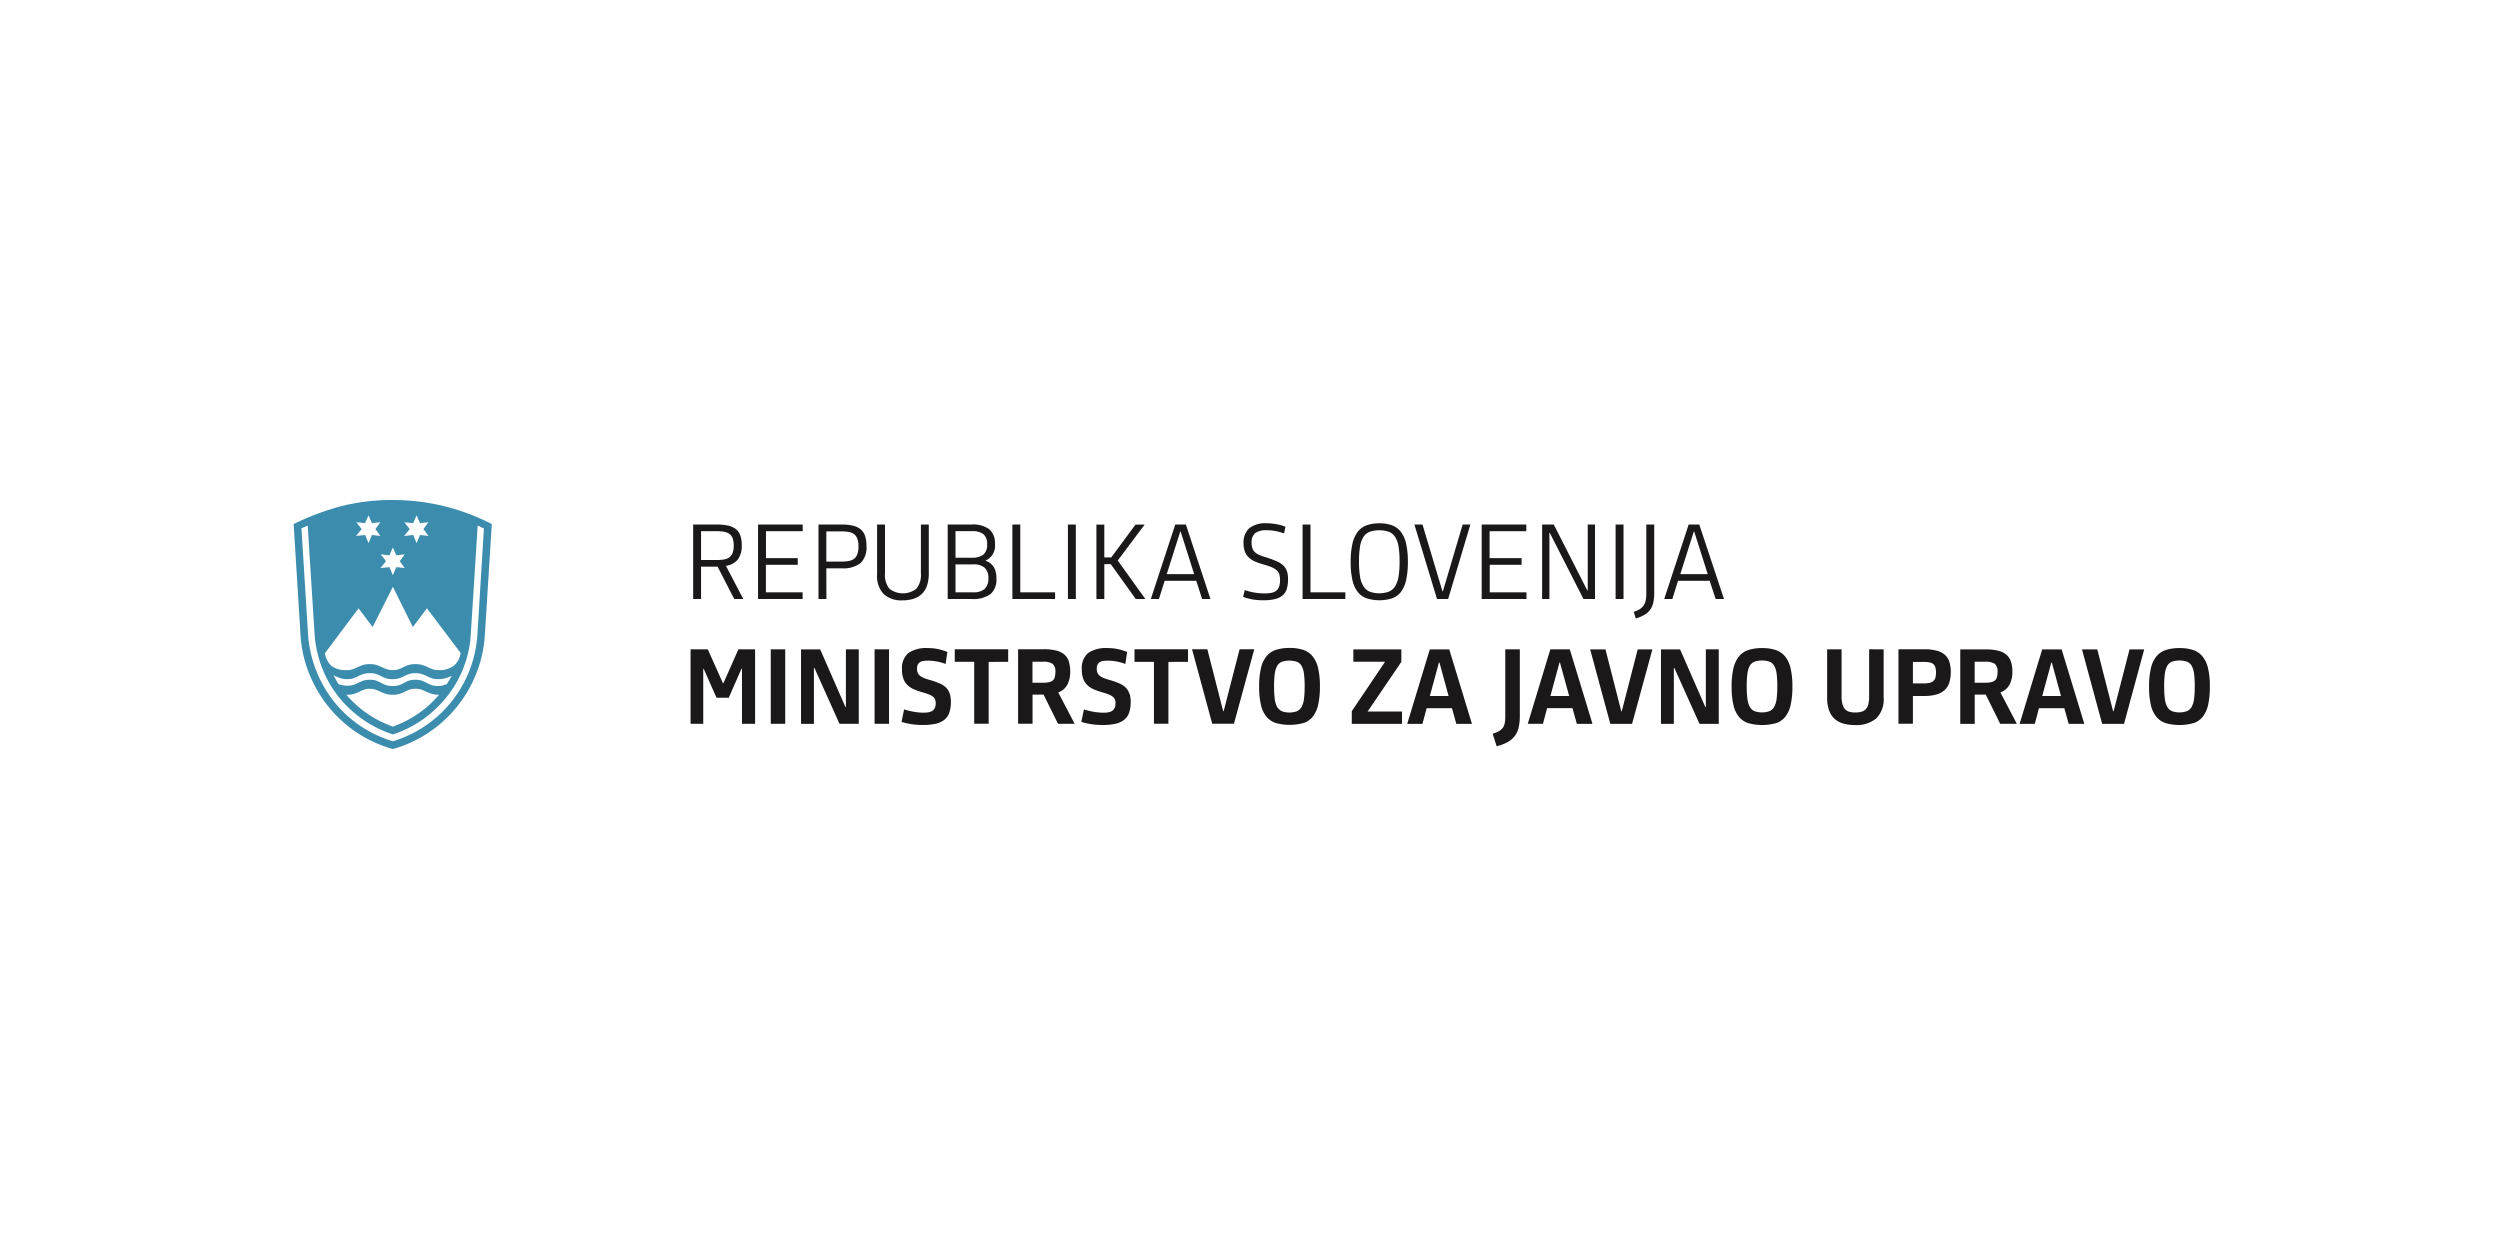 <svg xmlns="http://www.w3.org/2000/svg" xmlns:xlink="http://www.w3.org/1999/xlink" width="160" height="80" viewBox="0 0 160 80">
  <defs>
    <clipPath id="clip-path">
      <rect id="Rectangle_57340" data-name="Rectangle 57340" width="122.641" height="15.937" fill="none"/>
    </clipPath>
  </defs>
  <g id="Group_30470" data-name="Group 30470" transform="translate(-7204 -10065)">
    <rect id="Rectangle_57334" data-name="Rectangle 57334" width="160" height="80" rx="8" transform="translate(7204 10065)" fill="none"/>
    <g id="Group_30362" data-name="Group 30362" transform="translate(7222.793 10097.002)">
      <g id="Group_30361" data-name="Group 30361" transform="translate(0 0)" clip-path="url(#clip-path)">
        <path id="Path_108854" data-name="Path 108854" d="M38.159,14.315v4.766h.812V15.56H39l.819,1.851h.786l.812-1.857h.033v3.528h.839V14.315H41.221l-.959,2.164h-.033l-.965-2.164Zm6.058,0h-.925v4.766h.925Zm3.475,4.766h1.232V14.315H48.1V18h-.033l-1.611-3.681H45.229v4.766h.825V15.506h.033Zm3.169-4.766h-.925v4.766h.925Zm3.884,2.839a.954.954,0,0,0-.223-.379,1.276,1.276,0,0,0-.406-.273,4.918,4.918,0,0,0-.619-.219q-.213-.06-.369-.12a1.093,1.093,0,0,1-.263-.139.522.522,0,0,1-.16-.193.656.656,0,0,1-.053-.279.57.57,0,0,1,.053-.266.4.4,0,0,1,.146-.156.564.564,0,0,1,.22-.073,2.12,2.12,0,0,1,.28-.017,3.1,3.1,0,0,1,.592.057,2.891,2.891,0,0,1,.539.156l.113-.77a3.54,3.54,0,0,0-.619-.188,3.239,3.239,0,0,0-.646-.061,2.013,2.013,0,0,0-1.225.313,1.263,1.263,0,0,0-.413,1.072,1.648,1.648,0,0,0,.09.582,1.106,1.106,0,0,0,.26.4,1.381,1.381,0,0,0,.423.276,4.724,4.724,0,0,0,.579.2,3.742,3.742,0,0,1,.386.13.949.949,0,0,1,.246.14.436.436,0,0,1,.133.176.645.645,0,0,1,.04.24.7.7,0,0,1-.057.3.446.446,0,0,1-.156.186.645.645,0,0,1-.24.093,1.619,1.619,0,0,1-.306.027,3.757,3.757,0,0,1-.652-.06,4.153,4.153,0,0,1-.612-.153l-.166.8a4.312,4.312,0,0,0,.629.146,4.841,4.841,0,0,0,.749.053,3.577,3.577,0,0,0,.815-.08,1.358,1.358,0,0,0,.553-.256.987.987,0,0,0,.313-.452,2.05,2.05,0,0,0,.1-.674,1.821,1.821,0,0,0-.07-.545m3.738-2.034v-.806H55.067v.806h1.245v3.961h.925V15.12Zm3.891,0a1,1,0,0,0-.276-.446,1.223,1.223,0,0,0-.519-.27,3.107,3.107,0,0,0-.812-.09H59.121v4.766h.925V17.211h.706l.925,1.871h1.065l-1.052-2.01a1.078,1.078,0,0,0,.586-.5,1.777,1.777,0,0,0,.18-.839,2.04,2.04,0,0,0-.083-.612m-.9.965a.432.432,0,0,1-.126.213.556.556,0,0,1-.246.116,1.765,1.765,0,0,1-.4.037h-.659V15.107h.659a1.092,1.092,0,0,1,.626.133.614.614,0,0,1,.18.519,1.238,1.238,0,0,1-.037.326m4.773,1.068a.961.961,0,0,0-.223-.379,1.283,1.283,0,0,0-.406-.273A4.917,4.917,0,0,0,65,16.283q-.213-.06-.369-.12a1.093,1.093,0,0,1-.263-.139.522.522,0,0,1-.16-.193.655.655,0,0,1-.053-.279.569.569,0,0,1,.053-.266.4.4,0,0,1,.146-.156.564.564,0,0,1,.22-.073,2.12,2.12,0,0,1,.28-.017,3.1,3.1,0,0,1,.592.057,2.906,2.906,0,0,1,.539.156l.113-.77a3.54,3.54,0,0,0-.619-.188,3.239,3.239,0,0,0-.646-.061,2.011,2.011,0,0,0-1.225.313A1.263,1.263,0,0,0,63.2,15.62a1.648,1.648,0,0,0,.09.582,1.106,1.106,0,0,0,.26.4,1.381,1.381,0,0,0,.423.276,4.685,4.685,0,0,0,.579.2,3.741,3.741,0,0,1,.386.13.949.949,0,0,1,.246.14.436.436,0,0,1,.133.176.645.645,0,0,1,.04.24.7.7,0,0,1-.057.3.446.446,0,0,1-.156.186.645.645,0,0,1-.24.093,1.619,1.619,0,0,1-.306.027,3.757,3.757,0,0,1-.652-.06,4.153,4.153,0,0,1-.612-.153l-.166.8a4.312,4.312,0,0,0,.629.146,4.841,4.841,0,0,0,.749.053,3.581,3.581,0,0,0,.815-.08,1.358,1.358,0,0,0,.553-.256.992.992,0,0,0,.313-.452,2.05,2.05,0,0,0,.1-.674,1.821,1.821,0,0,0-.07-.545m3.738-2.034v-.806H66.571v.806h1.245v3.961h.925V15.12Zm4.241-.806h-.939l-1.019,3.961h-.033l-1.012-3.961h-.979l1.291,4.766h1.391Zm3.122,4.733a1.265,1.265,0,0,0,.606-.4,1.831,1.831,0,0,0,.356-.759,5.159,5.159,0,0,0,.117-1.2,4.922,4.922,0,0,0-.12-1.185,1.837,1.837,0,0,0-.363-.756,1.314,1.314,0,0,0-.606-.4,2.774,2.774,0,0,0-.849-.116,2.836,2.836,0,0,0-.859.116,1.3,1.3,0,0,0-.609.4,1.867,1.867,0,0,0-.363.762,5,5,0,0,0-.12,1.195,4.954,4.954,0,0,0,.12,1.192,1.81,1.81,0,0,0,.363.752,1.293,1.293,0,0,0,.609.393,3.315,3.315,0,0,0,1.718,0M76,18.272A.632.632,0,0,1,75.7,18a1.432,1.432,0,0,1-.153-.516,6.175,6.175,0,0,1-.043-.8,6.081,6.081,0,0,1,.043-.8,1.386,1.386,0,0,1,.153-.506.6.6,0,0,1,.3-.266,1.56,1.56,0,0,1,.965,0,.6.6,0,0,1,.3.266,1.386,1.386,0,0,1,.153.506,6.081,6.081,0,0,1,.043.8,6.175,6.175,0,0,1-.043.8,1.432,1.432,0,0,1-.153.516.632.632,0,0,1-.3.276,1.441,1.441,0,0,1-.965,0m7.692.809v-.792h-2.2l2.157-3.175v-.8H80.577v.792h2.03l-2.13,3.162v.812Zm3.475,0h1l-1.451-4.766H85.47l-1.445,4.766H85l.266-1.005h1.624Zm-1.112-3.928h.033l.586,2.144h-1.2Zm3.694,5.359a2.735,2.735,0,0,0,.712-.273,1.384,1.384,0,0,0,.7-.945,3.286,3.286,0,0,0,.07-.712V14.315H90.3v4.34a1.92,1.92,0,0,1-.037.4.722.722,0,0,1-.13.293.782.782,0,0,1-.25.21,2.077,2.077,0,0,1-.389.16Zm5.133-1.431h1L94.43,14.315H93.185L91.74,19.081h.972l.266-1.005H94.6Zm-1.112-3.928H93.8L94.39,17.3h-1.2Zm5.945-.839h-.939l-1.019,3.961h-.033l-1.012-3.961h-.979l1.291,4.766h1.391Zm3.016,4.766h1.232V14.315h-.825V18H103.1l-1.611-3.681h-1.225v4.766h.825V15.506h.033Zm4.866-.033a1.265,1.265,0,0,0,.606-.4,1.831,1.831,0,0,0,.356-.759,5.159,5.159,0,0,0,.117-1.2,4.922,4.922,0,0,0-.12-1.185,1.837,1.837,0,0,0-.363-.756,1.314,1.314,0,0,0-.606-.4,2.774,2.774,0,0,0-.849-.116,2.836,2.836,0,0,0-.859.116,1.3,1.3,0,0,0-.609.4,1.867,1.867,0,0,0-.363.762,5,5,0,0,0-.12,1.195,4.955,4.955,0,0,0,.12,1.192,1.81,1.81,0,0,0,.363.752,1.293,1.293,0,0,0,.609.393,3.315,3.315,0,0,0,1.718,0m-1.348-.776a.632.632,0,0,1-.3-.276,1.432,1.432,0,0,1-.153-.516,6.175,6.175,0,0,1-.043-.8,6.082,6.082,0,0,1,.043-.8,1.386,1.386,0,0,1,.153-.506.6.6,0,0,1,.3-.266,1.56,1.56,0,0,1,.965,0,.6.6,0,0,1,.3.266,1.386,1.386,0,0,1,.153.506,6.081,6.081,0,0,1,.043.8,6.175,6.175,0,0,1-.043.8,1.432,1.432,0,0,1-.153.516.632.632,0,0,1-.3.276,1.441,1.441,0,0,1-.965,0m7.339-3.958V17.35a1.873,1.873,0,0,1-.053.486.722.722,0,0,1-.163.31.588.588,0,0,1-.276.163,1.458,1.458,0,0,1-.393.047,1.391,1.391,0,0,1-.383-.047.591.591,0,0,1-.273-.163.757.757,0,0,1-.166-.32,1.985,1.985,0,0,1-.057-.523V14.315H110.9V17.4a2.411,2.411,0,0,0,.12.812,1.345,1.345,0,0,0,.347.543,1.375,1.375,0,0,0,.561.306,2.726,2.726,0,0,0,.754.1,1.993,1.993,0,0,0,1.354-.419,1.725,1.725,0,0,0,.48-1.365V14.315Zm5.143.822a1.023,1.023,0,0,0-.28-.453,1.264,1.264,0,0,0-.523-.276,2.985,2.985,0,0,0-.806-.093h-1.658v4.766h.925V17.3h.732a2.7,2.7,0,0,0,.789-.1,1.286,1.286,0,0,0,.523-.293,1.117,1.117,0,0,0,.29-.479,2.228,2.228,0,0,0,.09-.666,2.122,2.122,0,0,0-.083-.622m-.9.987a.439.439,0,0,1-.13.212.558.558,0,0,1-.246.119,1.725,1.725,0,0,1-.393.037h-.672V15.12h.672a2.08,2.08,0,0,1,.383.03.533.533,0,0,1,.25.109.44.44,0,0,1,.133.212,1.169,1.169,0,0,1,.04.332,1.221,1.221,0,0,1-.037.322m4.84-1a1.012,1.012,0,0,0-.276-.446,1.231,1.231,0,0,0-.519-.27,3.114,3.114,0,0,0-.812-.09H119.42v4.766h.925V17.211h.706l.925,1.871h1.065l-1.052-2.01a1.08,1.08,0,0,0,.586-.5,1.777,1.777,0,0,0,.18-.839,2.062,2.062,0,0,0-.083-.612m-.9.965a.432.432,0,0,1-.126.213.559.559,0,0,1-.246.116,1.769,1.769,0,0,1-.4.037h-.659V15.107H121a1.094,1.094,0,0,1,.626.133.614.614,0,0,1,.18.519,1.266,1.266,0,0,1-.037.326m4.59,3h1l-1.451-4.766h-1.245l-1.445,4.766h.972l.266-1.005h1.624Zm-1.112-3.928h.033l.586,2.144h-1.2Zm5.945-.839h-.939l-1.019,3.961h-.033l-1.012-3.961h-.979l1.291,4.766H129.9Zm3.122,4.733a1.268,1.268,0,0,0,.606-.4,1.831,1.831,0,0,0,.356-.759,5.2,5.2,0,0,0,.117-1.2,4.921,4.921,0,0,0-.12-1.185,1.837,1.837,0,0,0-.363-.756,1.317,1.317,0,0,0-.606-.4,2.78,2.78,0,0,0-.849-.116,2.83,2.83,0,0,0-.859.116,1.3,1.3,0,0,0-.609.4,1.858,1.858,0,0,0-.363.762,5,5,0,0,0-.12,1.195,4.955,4.955,0,0,0,.12,1.192,1.8,1.8,0,0,0,.363.752,1.293,1.293,0,0,0,.609.393,3.315,3.315,0,0,0,1.718,0m-1.348-.776a.632.632,0,0,1-.3-.276,1.432,1.432,0,0,1-.153-.516,6.056,6.056,0,0,1-.043-.8,5.966,5.966,0,0,1,.043-.8,1.386,1.386,0,0,1,.153-.506.6.6,0,0,1,.3-.266,1.56,1.56,0,0,1,.965,0,.6.6,0,0,1,.3.266,1.4,1.4,0,0,1,.153.506,6.082,6.082,0,0,1,.043.8,6.175,6.175,0,0,1-.043.8,1.445,1.445,0,0,1-.153.516.632.632,0,0,1-.3.276,1.441,1.441,0,0,1-.965,0" transform="translate(-12.756 -4.759)" fill="#1a1818"/>
        <path id="Path_108855" data-name="Path 108855" d="M38.915,5.011h1.058l1.065,2.07h.579L40.506,4.958a1.191,1.191,0,0,0,.766-.409,1.48,1.48,0,0,0,.246-.922,1.8,1.8,0,0,0-.093-.619.9.9,0,0,0-.29-.406,1.236,1.236,0,0,0-.5-.22,3.275,3.275,0,0,0-.706-.067H38.409V7.081h.506Zm0-2.27h.979a2.854,2.854,0,0,1,.489.037.82.82,0,0,1,.346.137.614.614,0,0,1,.206.278,1.282,1.282,0,0,1,.07.464,1.316,1.316,0,0,1-.073.478.622.622,0,0,1-.213.284.808.808,0,0,1-.346.134,3.074,3.074,0,0,1-.479.033h-.979Zm6.5,4.34V6.655h-2.35V4.891h2.037V4.465H43.069V2.741h2.35V2.315H42.563V7.081Zm1.518-1.964h.985a1.817,1.817,0,0,0,1.2-.33,1.4,1.4,0,0,0,.383-1.108,1.934,1.934,0,0,0-.093-.646.941.941,0,0,0-.29-.419,1.21,1.21,0,0,0-.5-.23,3.138,3.138,0,0,0-.706-.07H46.431V7.081h.506Zm0-2.363h.945a2.854,2.854,0,0,1,.489.037.769.769,0,0,1,.346.144.655.655,0,0,1,.206.294,1.415,1.415,0,0,1,.07.487,1.442,1.442,0,0,1-.073.5.646.646,0,0,1-.213.294.813.813,0,0,1-.346.14,2.754,2.754,0,0,1-.479.037h-.945Zm6.557-.439h-.506V5.444a1.376,1.376,0,0,1-.29.979,1.4,1.4,0,0,1-1.724,0,1.394,1.394,0,0,1-.283-.982V2.315h-.506V5.5a1.667,1.667,0,0,0,.423,1.268,1.679,1.679,0,0,0,1.195.4,2.343,2.343,0,0,0,.712-.1,1.357,1.357,0,0,0,.533-.31,1.33,1.33,0,0,0,.333-.539,2.444,2.444,0,0,0,.113-.789Zm4.157,2.723a.994.994,0,0,0-.509-.4V4.615a1.028,1.028,0,0,0,.586-1.064,1.169,1.169,0,0,0-.353-.927,1.75,1.75,0,0,0-1.158-.309H54.7V7.081h1.518a1.906,1.906,0,0,0,1.222-.314,1.212,1.212,0,0,0,.376-.987,1.415,1.415,0,0,0-.163-.743m-.589,1.4a1.065,1.065,0,0,1-.732.217H55.2V4.865H56.33a1.075,1.075,0,0,1,.732.214.861.861,0,0,1,.24.675.883.883,0,0,1-.24.685m-.1-2.183a1.163,1.163,0,0,1-.692.183H55.2v-1.7H56.27a1.174,1.174,0,0,1,.7.18.779.779,0,0,1,.25.672.767.767,0,0,1-.253.662m4.606,2.826V6.655H59.345V2.315h-.506V7.081ZM62.9,2.315h-.506V7.081H62.9Zm1.318,4.766h.506V4.851h.413l1.6,2.23h.612L65.582,4.618l1.724-2.3h-.586l-1.551,2.1h-.446v-2.1h-.506Zm6.764,0h.533L69.943,2.315h-.679L67.7,7.081h.519l.366-1.165h2.024Zm-1.4-4.314h.027l.865,2.723H68.718ZM76.41,5.314a.86.86,0,0,0-.22-.366,1.435,1.435,0,0,0-.429-.28,6.5,6.5,0,0,0-.692-.256,3.653,3.653,0,0,1-.406-.14,1.038,1.038,0,0,1-.286-.173.625.625,0,0,1-.17-.246,1.02,1.02,0,0,1-.057-.366.767.767,0,0,1,.223-.619,1.187,1.187,0,0,1,.756-.186,2.833,2.833,0,0,1,.566.053,4.352,4.352,0,0,1,.533.146l.087-.426a3.158,3.158,0,0,0-.582-.163,3.436,3.436,0,0,0-.622-.057,1.639,1.639,0,0,0-1.118.323,1.227,1.227,0,0,0-.359.962,1.492,1.492,0,0,0,.08.516,1.01,1.01,0,0,0,.243.376,1.369,1.369,0,0,0,.413.27,4.383,4.383,0,0,0,.582.2,4.041,4.041,0,0,1,.5.173,1.1,1.1,0,0,1,.313.2.565.565,0,0,1,.16.26,1.3,1.3,0,0,1,.043.356,1.255,1.255,0,0,1-.06.419.571.571,0,0,1-.183.263.715.715,0,0,1-.31.133,2.332,2.332,0,0,1-.446.037,3.77,3.77,0,0,1-.656-.057,3.7,3.7,0,0,1-.6-.156l-.107.433a3.3,3.3,0,0,0,.612.166,4.163,4.163,0,0,0,.692.053,3.109,3.109,0,0,0,.726-.073,1.181,1.181,0,0,0,.489-.233.886.886,0,0,0,.273-.416,2.014,2.014,0,0,0,.083-.616,1.789,1.789,0,0,0-.063-.509m3.731,1.767V6.655H77.918V2.315h-.506V7.081Zm2.989-.043a1.216,1.216,0,0,0,.569-.413,1.971,1.971,0,0,0,.333-.762,5.277,5.277,0,0,0,.11-1.172,5.068,5.068,0,0,0-.113-1.158,1.935,1.935,0,0,0-.34-.759,1.277,1.277,0,0,0-.569-.413,2.308,2.308,0,0,0-.8-.126,2.36,2.36,0,0,0-.812.126,1.264,1.264,0,0,0-.573.416,1.963,1.963,0,0,0-.34.766,5.153,5.153,0,0,0-.113,1.168,5.062,5.062,0,0,0,.113,1.162,1.932,1.932,0,0,0,.34.756,1.246,1.246,0,0,0,.573.409,2.739,2.739,0,0,0,1.624,0m-1.441-.433a.878.878,0,0,1-.4-.353,1.722,1.722,0,0,1-.213-.629,5.953,5.953,0,0,1-.063-.939,5.933,5.933,0,0,1,.063-.942,1.659,1.659,0,0,1,.213-.619.845.845,0,0,1,.4-.34,1.929,1.929,0,0,1,1.245,0,.845.845,0,0,1,.4.34,1.659,1.659,0,0,1,.213.619,5.932,5.932,0,0,1,.063.942,5.952,5.952,0,0,1-.063.939,1.722,1.722,0,0,1-.213.629.878.878,0,0,1-.4.353,1.819,1.819,0,0,1-1.245,0m4.317.476h.712L88.15,2.315h-.493L86.392,6.589h-.027L85.087,2.315h-.519Zm5.725,0V6.655h-2.35V4.891h2.037V4.465H89.381V2.741h2.35V2.315H88.875V7.081Zm3.648,0h.739V2.315h-.466V6.535h-.027L93.489,2.315h-.746V7.081h.466V2.854h.027Zm2.563-4.766h-.506V7.081h.506Zm1.458,0V6.742a2.082,2.082,0,0,1-.04.433.9.9,0,0,1-.136.326.857.857,0,0,1-.25.236,1.526,1.526,0,0,1-.379.163l.133.426a2.335,2.335,0,0,0,.566-.24,1.166,1.166,0,0,0,.556-.786,2.863,2.863,0,0,0,.057-.6V2.315Zm4.44,4.766h.533L102.8,2.315h-.679l-1.564,4.766h.519l.366-1.165h2.024Zm-1.4-4.314h.027l.865,2.723h-1.757Z" transform="translate(-12.84 -0.747)" fill="#1a1818"/>
        <path id="Path_108856" data-name="Path 108856" d="M12.682,1.538A14.15,14.15,0,0,0,9.536.369,13.84,13.84,0,0,0,6.351,0,13.115,13.115,0,0,0,3.066.389,16.342,16.342,0,0,0,0,1.538l.439,7.09A7.837,7.837,0,0,0,1,11.124a8.365,8.365,0,0,0,1.258,2.137,8.073,8.073,0,0,0,4.094,2.676,8.023,8.023,0,0,0,2.307-1.068A8.2,8.2,0,0,0,10.475,13.2,8.134,8.134,0,0,0,11.7,11.074a8.009,8.009,0,0,0,.539-2.446ZM6.351,5.552,7.629,8.128l.9-1.2,2.157,2.856a1.274,1.274,0,0,1-.419.809,1.5,1.5,0,0,1-1,.29,1.063,1.063,0,0,1-.389-.06q-.15-.06-.3-.13a3.093,3.093,0,0,0-.33-.13,1.478,1.478,0,0,0-.459-.06,1.383,1.383,0,0,0-.449.06,2.708,2.708,0,0,0-.31.13q-.14.07-.29.13a1.063,1.063,0,0,1-.389.06,1.132,1.132,0,0,1-.409-.06q-.15-.06-.3-.13t-.32-.13a1.383,1.383,0,0,0-.449-.06,1.383,1.383,0,0,0-.449.06q-.17.06-.32.13t-.3.13a1.063,1.063,0,0,1-.389.06,1.528,1.528,0,0,1-.989-.26A1.418,1.418,0,0,1,2,9.806L4.154,6.93l.9,1.2Zm1.019,6.011a2.061,2.061,0,0,0-.3.14,1.892,1.892,0,0,1-.31.14,1.307,1.307,0,0,1-.429.06,1.218,1.218,0,0,1-.419-.06,2.588,2.588,0,0,1-.31-.14,2.588,2.588,0,0,0-.31-.14,1.218,1.218,0,0,0-.419-.06,1.2,1.2,0,0,0-.429.06q-.15.06-.29.13a3.117,3.117,0,0,1-.3.13,1.291,1.291,0,0,1-.439.06,1.725,1.725,0,0,1-.539-.1,2.091,2.091,0,0,1-.17-.28q-.07-.14-.15-.28.18.08.379.16a1.29,1.29,0,0,0,.479.08,1.218,1.218,0,0,0,.419-.06,3.117,3.117,0,0,0,.3-.13,2.708,2.708,0,0,1,.31-.13,1.307,1.307,0,0,1,.429-.06,1.307,1.307,0,0,1,.429.06,2.126,2.126,0,0,1,.3.13,2.356,2.356,0,0,0,.29.13,1.291,1.291,0,0,0,.439.06,1.307,1.307,0,0,0,.429-.06,2.708,2.708,0,0,0,.31-.13,3.117,3.117,0,0,1,.3-.13,1.218,1.218,0,0,1,.419-.06,1.307,1.307,0,0,1,.429.06,2.708,2.708,0,0,1,.31.13,3.117,3.117,0,0,0,.3.13,1.291,1.291,0,0,0,.439.06,1.629,1.629,0,0,0,.449-.06,2.37,2.37,0,0,0,.409-.16q-.1.16-.16.27t-.16.27q-.12.04-.25.08a.982.982,0,0,1-.29.04,1.291,1.291,0,0,1-.439-.06,2.588,2.588,0,0,1-.31-.14,2.588,2.588,0,0,0-.31-.14,1.218,1.218,0,0,0-.419-.06,1.218,1.218,0,0,0-.419.06M6.351,14.5a6.931,6.931,0,0,1-2.976-2.037,1.642,1.642,0,0,0,.5-.06,2.447,2.447,0,0,0,.32-.13q.14-.07.29-.13a1.063,1.063,0,0,1,.389-.06,1.063,1.063,0,0,1,.389.06q.15.06.3.13a3.093,3.093,0,0,0,.33.13,1.478,1.478,0,0,0,.459.06A1.383,1.383,0,0,0,6.8,12.4a2.708,2.708,0,0,0,.31-.13q.14-.07.29-.13a1.063,1.063,0,0,1,.389-.06,1.132,1.132,0,0,1,.409.06q.15.06.3.13a3.093,3.093,0,0,0,.33.13,1.558,1.558,0,0,0,.479.06A6.884,6.884,0,0,1,6.351,14.5m5.412-5.911a7.709,7.709,0,0,1-.509,2.317,7.62,7.62,0,0,1-4.9,4.533,7.565,7.565,0,0,1-2.107-1,7.482,7.482,0,0,1-1.678-1.558,7.772,7.772,0,0,1-1.138-2,7.672,7.672,0,0,1-.509-2.3L.5,1.817q.08-.04.19-.09t.21-.09l.439,6.93a7.376,7.376,0,0,0,.479,2.167,7.082,7.082,0,0,0,1.058,1.857A7.378,7.378,0,0,0,6.351,15,7.074,7.074,0,0,0,8.338,13.99,7.593,7.593,0,0,0,9.876,12.5,7.066,7.066,0,0,0,10.9,10.655a6.994,6.994,0,0,0,.439-2.087l.439-6.93a1.24,1.24,0,0,1,.21.09,1.659,1.659,0,0,0,.19.09ZM6.351,3.036l.22.5.539-.06-.32.439.32.439-.539-.06-.22.519-.22-.519-.579.06.359-.439-.34-.439.559.06ZM4.793.979l.22.5.539-.06-.32.439.32.439-.539-.06-.22.519-.22-.519-.579.06.359-.439-.34-.439.559.06Zm3.076,0,.22.5.539-.06-.32.439.32.439-.539-.06-.22.519-.22-.519L7.07,2.3l.359-.439-.34-.439.559.06Z" transform="translate(0 0)" fill="#3c8cad"/>
      </g>
    </g>
  </g>
</svg>
